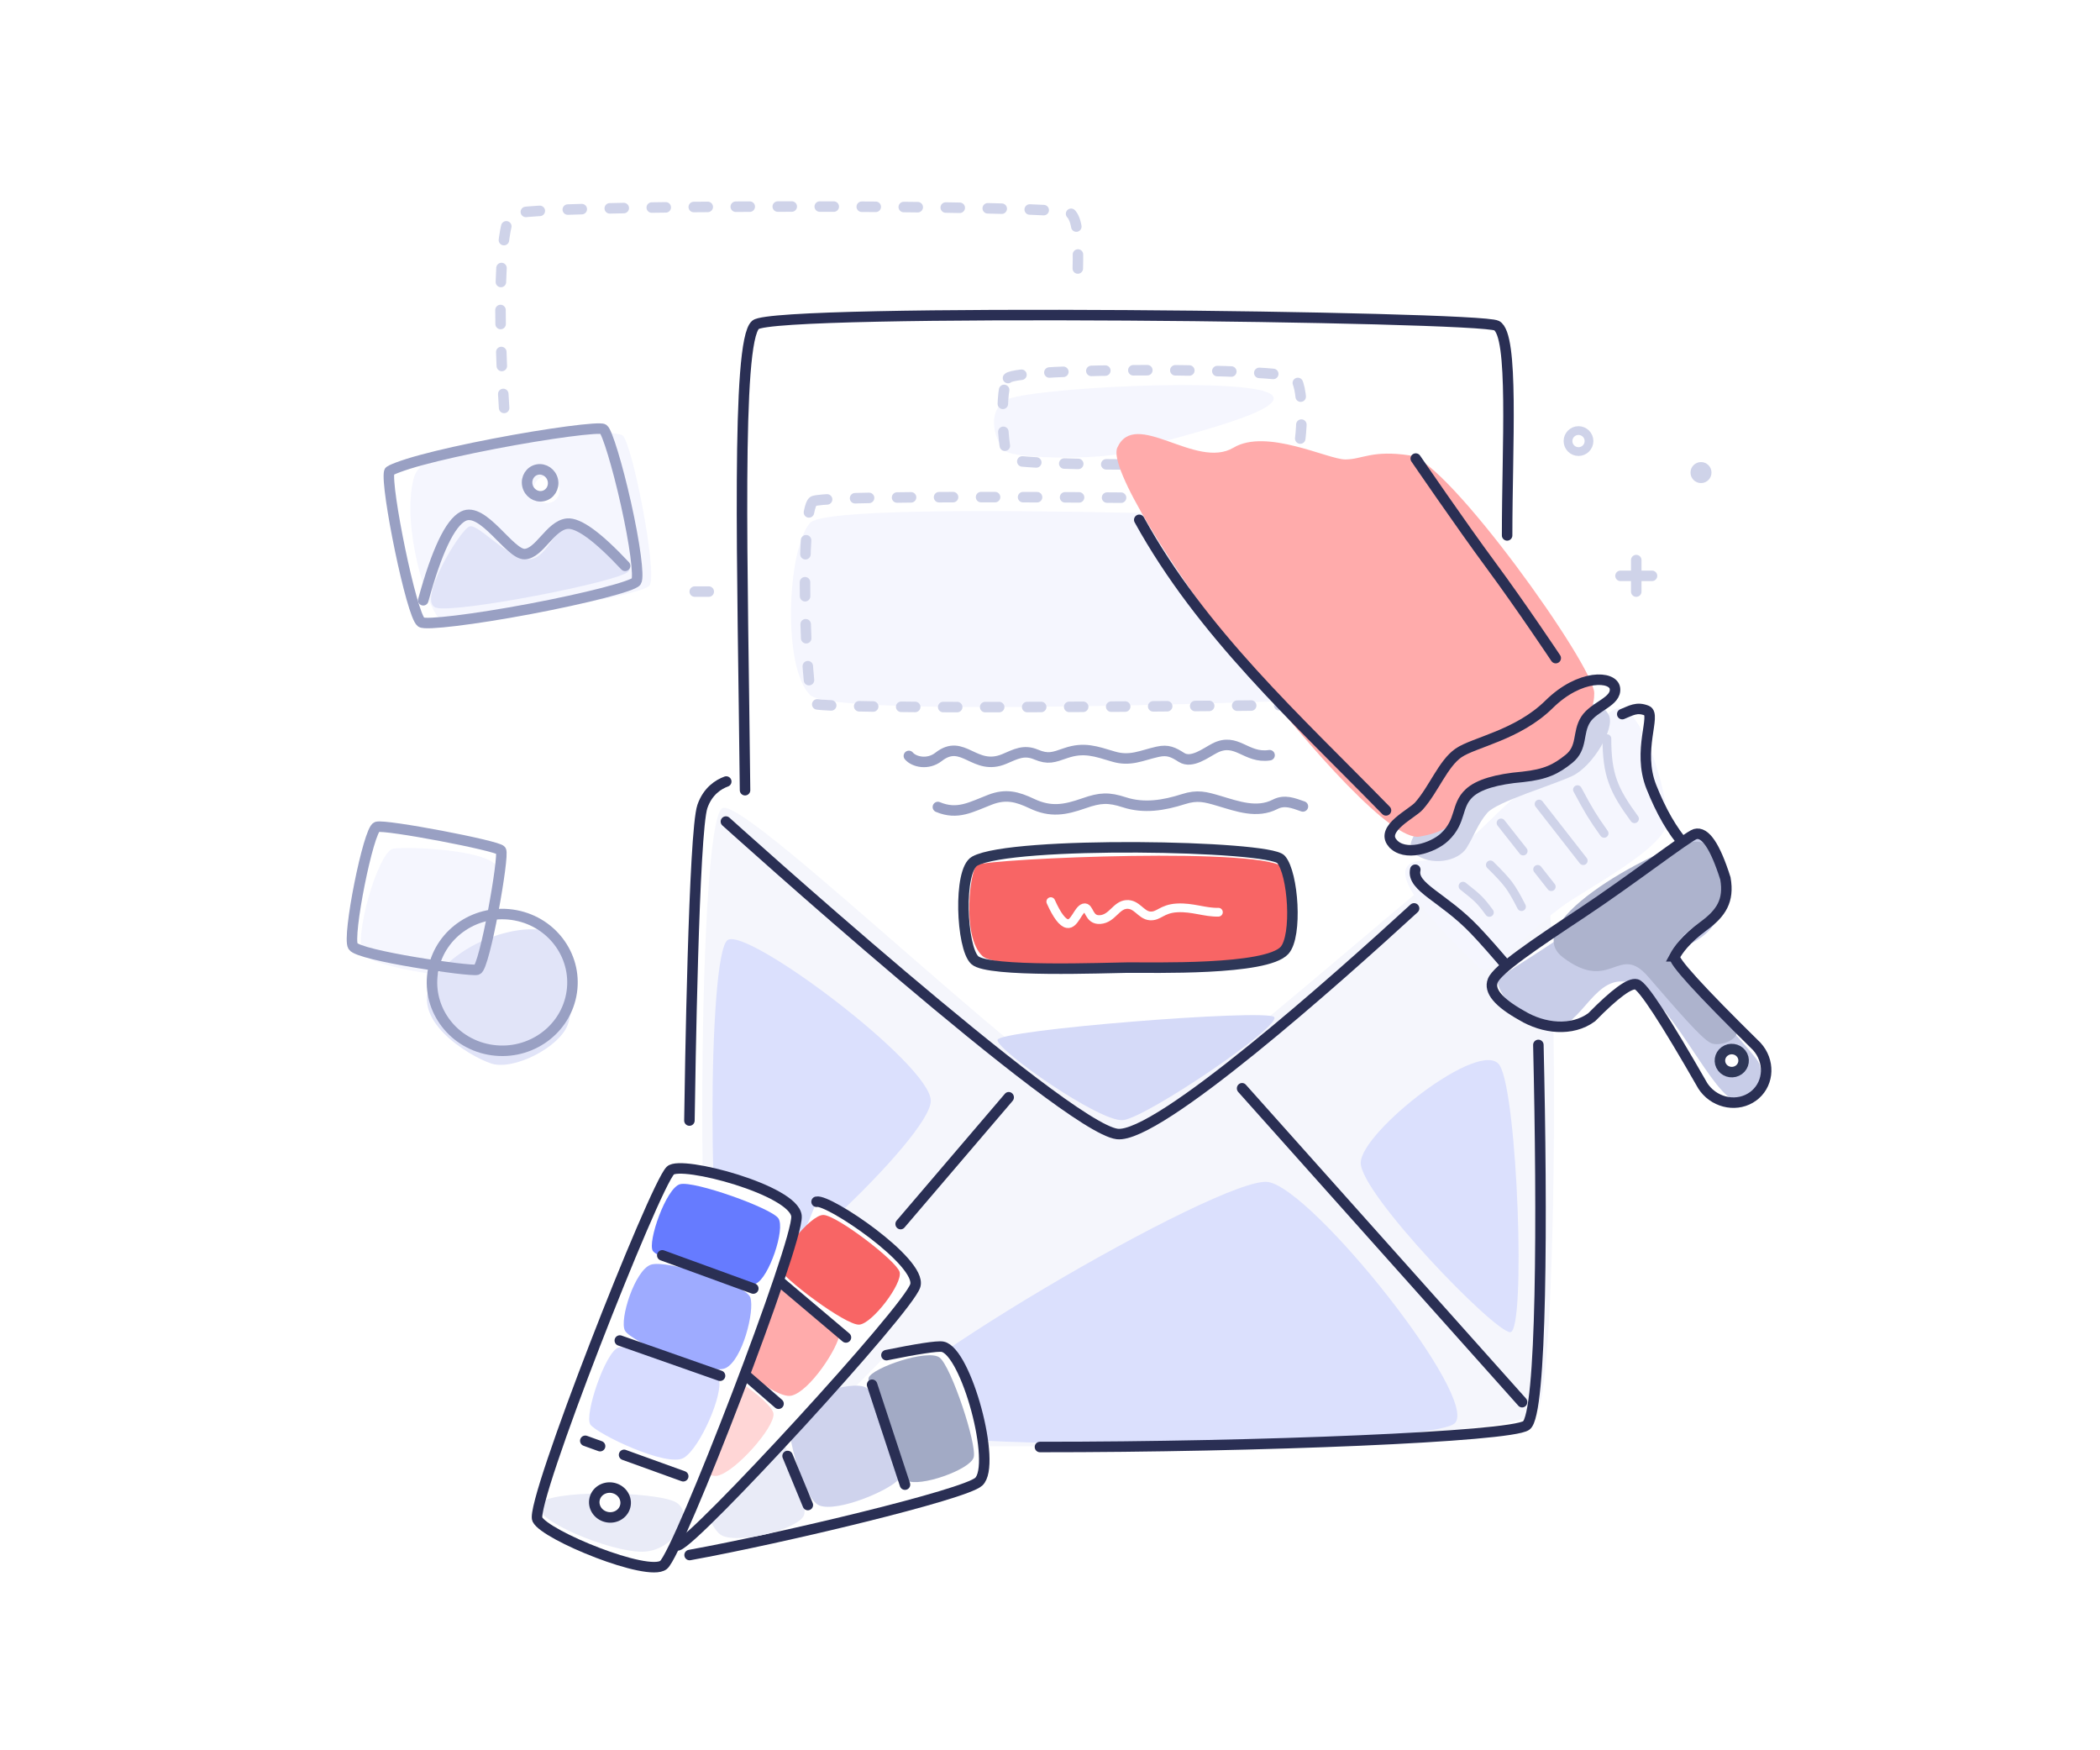 <svg fill="none" height="500" viewBox="0 0 600 500" width="600" xmlns="http://www.w3.org/2000/svg"><path d="m0 0h600v500h-600z" fill="#fff"/><path d="m427.844 340h-213.372m216.133-187.051c0-25.62 1.998-57.246-2.996-59.926-4.994-2.68-206.146-5.082-211.742-.235-5.597 4.847-3.669 69.24-2.996 132.947" stroke="#2a2f54" stroke-linecap="round" stroke-width="3"/><path d="m287.331 114.312c5.756-3.491 68.292-6.725 75.678-1.784 7.387 4.941-33.16 13.745-40.009 16.347-6.85 2.603-32.764 2.299-35.669 0-2.904-2.299-5.755-11.072 0-14.563z" fill="#f5f6fe"/><path d="m206.47 408.344c-7.758-8.215-7.758-174.782 0-177.52s99.941 88.532 114.544 88.532 111.805-93.552 118.194-88.532 6.389 162.004 0 172.5-224.98 13.234-232.738 5.02z" fill="#f5f6fc"/><path clip-rule="evenodd" d="m265.943 314.465c0-10.353-52.153-49.529-58.012-45.95-5.86 3.58-5.781 95.359 0 100.197s58.012-43.894 58.012-54.247z" fill="#dbe0fd" fill-rule="evenodd"/><path clip-rule="evenodd" d="m388.779 332.2c0-8.87 34.589-36.037 39.706-27.847s7.539 76.212 3.008 76.212c-4.532 0-42.714-39.495-42.714-48.365z" fill="#dbe0fd" fill-rule="evenodd"/><path d="m364 290.501c-2.739-2.302-78.727 3.688-78.998 6.577-.272 2.888 29.24 23.603 35.891 22.905 6.652-.697 45.846-27.181 43.107-29.482z" fill="#d5daf8"/><path d="m362.348 337.664c-12.92-2.153-119.489 60.243-114.646 68.928 4.842 8.684 160.594 6.887 167.927 0 7.333-6.888-40.362-66.776-53.281-68.928z" fill="#dbe0fd"/><path d="m231.428 149.378c6.513-7.601 181.572 0 181.572 0v49.131s-173.643 7.855-181.572 0-6.512-41.529 0-49.131z" fill="#f5f6fe"/><path d="m297.132 413.363c62.672.032 134.415-2.926 138.943-6.149 4.494-3.199 4.612-59.856 3.458-108.715m-242.557 21.607c.176-12.157 1.23-82.53 3.711-89.728 1.533-4.448 4.653-6.33 6.813-7.119" stroke="#2a2f54" stroke-linecap="round" stroke-width="3"/><path d="m207.404 234.697s96.925 87.478 111.8 89.248c11.584 1.378 62.75-44.21 84.818-64.445" stroke="#2a2f54" stroke-linecap="round" stroke-linejoin="round" stroke-width="3"/><path clip-rule="evenodd" d="m112.361 242.437c4.344-.689 28.535.326 29.813 5.641s-2.847 29.284-6.13 30.693c-3.282 1.408-28.899-2.241-32.149-6.082s4.123-29.562 8.466-30.252z" fill="#f5f6fe" fill-rule="evenodd"/><path clip-rule="evenodd" d="m123.985 279.638c7.997-11.195 24.87-15.987 32.378-13.553 7.508 2.432 8.219 20.306 5.824 26.709-2.396 6.404-15.437 13.089-21.811 11.023-6.375-2.066-24.386-12.984-16.389-24.179z" fill="#e1e4f8" fill-rule="evenodd"/><path clip-rule="evenodd" d="m107.666 236.221c2.403-.772 34.438 5.332 35.463 6.709 1.026 1.377-4.665 33.54-6.808 34.089-2.142.547-33.755-4.004-35.463-6.709-1.707-2.707 4.406-33.315 6.808-34.089z" fill-rule="evenodd" stroke="#99a0c3" stroke-width="3"/><path d="m139.664 299.82c10.88 2.058 21.415-4.857 23.529-15.446 2.115-10.589-4.99-20.842-15.87-22.9s-21.414 4.857-23.529 15.446 4.99 20.842 15.87 22.9z" stroke="#99a0c3" stroke-width="3"/><path d="m144.034 116.533c-2.316-35.075-.337-53.183 1.979-55.256 3.474-3.11 157.236-2.806 159.774-.466 2.537 2.341 2.363 8.912 2.014 22.057m-105.301 86.132h-10" stroke="#cfd3e9" stroke-dasharray="4 8" stroke-linecap="round" stroke-width="3"/><path clip-rule="evenodd" d="m118.228 136.536c3.692-13.798 56.909-14.261 59.644-12.162s10.119 39.489 7.718 42.887c-2.401 3.399-56.968 11.654-60.183 9.171s-10.872-26.098-7.179-39.896z" fill="#f5f6fe" fill-rule="evenodd"/><path clip-rule="evenodd" d="m124.637 173.612c-5.787-1.607 7.034-22.736 9.634-23.263 2.601-.527 11.181 9.483 16.865 9.4 5.685-.083 7.972-11.268 12.562-9.827 4.59 1.442 18.962 10.398 15.81 13.394-3.15 2.996-49.083 11.905-54.871 10.297z" fill="#e1e4f8" fill-rule="evenodd"/><path clip-rule="evenodd" d="m111.215 134.735c-1.114 4.271 6.352 41.018 9.11 43.005 1.25.9 15.109-.778 31.07-3.787 16.058-3.027 29.518-6.504 30.395-7.85.866-1.325-.411-10.867-2.959-22.26-2.43-10.869-5.376-20.483-6.439-21.243-1.033-.74-15.668 1.164-31.294 4.176-7.927 1.528-15.283 3.167-20.713 4.638-5.48 1.483-9.06 2.9-9.17 3.321z" fill-rule="evenodd" stroke="#99a0c3" stroke-width="3"/><path d="m120.926 171.48c3.85-14.052 7.653-22.053 11.41-24.002 5.637-2.922 13.286 10.967 17.583 10.805 4.195-.159 7.304-8.176 12.117-8.686 3.209-.34 8.731 3.674 16.568 12.043" stroke="#99a0c3" stroke-linecap="round" stroke-linejoin="round" stroke-width="3"/><path d="m157.016 143.665c2.01-.407 3.274-2.43 2.825-4.518s-2.441-3.451-4.451-3.044c-2.009.407-3.274 2.43-2.825 4.518s2.442 3.451 4.451 3.044z" fill="#fff"/><path d="m155.133 141.708c2.01-.407 3.274-2.43 2.825-4.518s-2.441-3.451-4.451-3.044c-2.009.407-3.274 2.43-2.825 4.518s2.442 3.451 4.451 3.044z" stroke="#99a0c3" stroke-width="3"/><path clip-rule="evenodd" d="m279.17 247.062c3.798-1.825 84.319-5.321 87.76 1.077 3.443 6.397 1.419 24.193 0 25.024-2.096 1.23-79.995 5.597-86.172 0-6.175-5.598-3.47-25.198-1.588-26.101z" fill="#f86565" fill-rule="evenodd"/><path d="m300.226 257.568c1.761 3.924 3.327 6.016 4.696 6.274 2.054.39 3.081-4.017 4.758-4.485 1.676-.467 1.227 3.613 4.675 3.335 3.448-.279 4.505-4.093 7.492-4.314 2.989-.221 4.122 3.049 6.703 3.263 2.581.213 3.329-2.044 7.774-2.284 4.445-.239 7.985 1.354 11.793 1.232" stroke="#fff" stroke-linecap="round" stroke-width="2.5"/><path d="m322.114 276.413c-5.865.053-39.8 1.433-43.614-2.14s-4.779-25.641 0-28.273c10.613-5.846 84-4.5 87.5-.5s4.717 21.894 1 25.999c-5.243 5.79-37.783 4.85-44.886 4.914z" stroke="#2e3758" stroke-width="3"/><path d="m433.812 401.575c.55.616 1.485.651 2.088.079s.647-1.534.097-2.15zm-77.855-91.706c-.55-.616-1.484-.652-2.088-.08-.603.572-.646 1.535-.096 2.151zm80.04 89.635-80.04-89.635-2.184 2.071 80.039 89.635z" fill="#2a2f54"/><path d="m256.194 348.654c-.537.629-.474 1.591.14 2.149.615.559 1.548.502 2.085-.127zm33.136-34.173c.537-.629.474-1.591-.141-2.149-.614-.559-1.547-.501-2.084.127zm-30.911 36.195 30.911-36.195-2.225-2.022-30.911 36.195z" fill="#2a2f54"/><path clip-rule="evenodd" d="m253.264 387.124c8.459-1.718 14.559-2.695 16.044-2.404 6.769 1.324 15.542 33.749 10.333 38.556-3.997 3.688-56.243 16.163-82.614 20.948" fill="#fff" fill-rule="evenodd"/><path d="m253.264 387.124c8.459-1.718 14.559-2.695 16.044-2.404 6.769 1.324 15.542 33.749 10.333 38.556-3.997 3.688-56.243 16.163-82.614 20.948" stroke="#2a2f54" stroke-linecap="round" stroke-width="3"/><path clip-rule="evenodd" d="m247.328 396.349c-4.303-2.244-19.899 3.38-21.719 6.53s3.389 25.264 8.557 27.213c5.168 1.948 20.059-4.313 22.699-7.602 2.639-3.291-5.234-23.896-9.537-26.141z" fill="#cfd3ed" fill-rule="evenodd"/><path clip-rule="evenodd" d="m217.997 401.186c-3.157-2.642-20.92 3.707-21.731 7.115-.811 3.41 4.856 27.999 10.07 30.383 5.213 2.384 21.256-1.764 23.294-5.639 2.036-3.876-8.475-29.217-11.633-31.859z" fill="#e9ebf7" fill-rule="evenodd"/><path clip-rule="evenodd" d="m268.44 387.806c-3.335-2.53-19.213 2.914-20.23 5.756-1.016 2.84 7.286 27.353 10.868 29.375 3.583 2.022 18.047-3.04 19.106-6.589 1.057-3.549-6.408-26.011-9.744-28.542z" fill="#a2aac5" fill-rule="evenodd"/><path d="m249.169 395.576 9.396 28.537" stroke="#2a2f54" stroke-linecap="round" stroke-width="3"/><path d="m225.023 415.927 5.785 14.011" stroke="#2a2f54" stroke-linecap="round" stroke-width="3"/><path clip-rule="evenodd" d="m233.303 343.304c3.347-.844 30.14 17.195 28.214 23.936-1.927 6.74-62.612 72.673-67.787 74.214" fill="#fff" fill-rule="evenodd"/><path d="m233.303 343.304c3.347-.844 30.14 17.195 28.214 23.936-1.927 6.74-62.612 72.673-67.787 74.214" stroke="#2a2f54" stroke-linecap="round" stroke-width="3"/><path clip-rule="evenodd" d="m217.652 364.79c-4.692.434-13.982 13.047-13.668 16.52s16.873 18.516 22.09 17.395c5.216-1.121 13.586-13.879 13.846-17.89.261-4.011-17.577-16.458-22.268-16.025z" fill="#ffabab" fill-rule="evenodd"/><path clip-rule="evenodd" d="m197.693 387.471c-3.666-.102-14.897 14.792-14.026 17.745.869 2.955 16.248 17.609 21.428 16.335 5.179-1.274 16.022-13.568 15.913-17.571-.108-4.002-19.648-16.406-23.315-16.509z" fill="#ffd6d6" fill-rule="evenodd"/><path clip-rule="evenodd" d="m235.288 347.077c-3.839-.136-13.405 12.35-12.776 15.021.628 2.671 19.251 16.687 23.028 16.311 3.776-.378 12.439-11.828 11.49-15.053-.948-3.224-17.903-16.144-21.742-16.279z" fill="#f86565" fill-rule="evenodd"/><path d="m219.779 363.552 21.922 18.515m-35.076 5.227 15.815 13.705" stroke="#2a2f54" stroke-linecap="round" stroke-width="3"/><g clip-rule="evenodd" fill-rule="evenodd"><path d="m188.933 333.44c3.133-2.953 37.657 6.381 38.494 13.891.838 7.509-33.365 96.218-37.971 99.66-4.605 3.443-36.019-9.258-38.493-13.891-2.476-4.633 33.166-95.133 37.97-99.66z" fill="#fff"/><path d="m154.075 429.713c2.666-4.232 32.201-3.717 38.604-.781 6.402 2.936.196 14.157-9.041 14.343s-32.229-9.331-29.563-13.563z" fill="#e9ebf7"/><path d="m191.531 334.392c3.022-2.991 35.413 5.581 36.041 13.017.629 7.437-33.576 96.143-37.997 99.65-4.423 3.509-33.804-8.47-36.041-13.017-2.237-4.548 33.363-95.063 37.997-99.65z" stroke="#2a2f54" stroke-width="3"/><path d="m185.939 361.289c-4.537 1.576-9.029 15.659-7.386 18.818 1.643 3.161 23.99 13.047 28.792 10.7 4.8-2.347 8.314-16.334 7.042-20.14-1.271-3.805-23.91-10.954-28.448-9.378z" fill="#9eabff"/><path d="m176.713 384.956c-3.675 1.046-9.878 19.334-8.033 21.993 1.846 2.658 21.987 12.382 26.706 9.496 4.719-2.885 11.405-18.473 9.967-22.409-1.437-3.938-24.965-10.126-28.64-9.08z" fill="#d7dcff"/><path d="m194.304 338.285c-3.986 1.043-9.37 16.566-7.779 19.064 1.591 2.499 25.655 10.901 29.394 9.361 3.739-1.541 8.566-15.742 6.45-18.702-2.116-2.957-24.081-10.765-28.065-9.723z" fill="#667bff"/></g><path d="m189.222 358.615 26.006 9.478m-38.14 14.853 28.64 10.06m-38.499 18.588 4.225 1.526m6.853 2.491 16.902 6.105" stroke="#2a2f54" stroke-linecap="round" stroke-width="3"/><path d="m172.753 433.203c2.334.843 4.906-.259 5.745-2.46.84-2.201-.371-4.669-2.705-5.512-2.333-.843-4.905.259-5.744 2.46-.84 2.201.371 4.669 2.704 5.512z" fill="#fff" stroke="#2a2f54" stroke-width="3"/><path d="m232.365 143.198c3.977-2.696 177.635 0 177.635 0v57.775s-175.425 2.311-177.635 0c-2.209-2.311-3.976-55.079 0-57.775z" stroke="#cfd3e9" stroke-dasharray="4 8" stroke-linecap="round" stroke-linejoin="round" stroke-width="3"/><path d="m288 108c2.5-3 79-3 82 0s2 21 0 23-80.5 2.5-82 0-2.5-20 0-23z" stroke="#cfd3e9" stroke-dasharray="4 8" stroke-linecap="round" stroke-linejoin="round" stroke-width="3"/><path clip-rule="evenodd" d="m406.239 245.88c-12.489.695 2.105 16.77 15.875 30.091 4.142 4.009 10.491-6.828 23.946-16.848 6.804-5.07 29.986-16.873 30.236-24.384.251-7.511-5.789-28.173-11.795-31.821-6.006-3.649-9.01 10.542-26.279 20.929-11.964 7.195-18.915 21.331-31.983 22.033z" fill="#f5f6fe" fill-rule="evenodd"/><path d="m418.984 242.28c-2.286 3.658-10.06 5.487-15.09 1.371-5.03-4.115 12.804-17.833 12.804-17.833 5.129-3.829 36.294-34.87 42.984-21.491 1.829 3.658-4.573 14.632-10.517 17.376-5.945 2.743-21.492 7.316-24.236 10.517s-3.658 6.402-5.945 10.06z" fill="#cfd3e9"/><path clip-rule="evenodd" d="m319.231 127.882c-5.125 11.343 71.269 113.618 86.269 111.118s9.174-9.988 15-14.5c5.56-4.306 28.052-.356 29-11s6-7.759 6-15.5-41.769-66.266-52.666-67.899c-10.896-1.633-13.563 1.149-18.476 1.149-4.912 0-22.556-8.967-31.918-3.369-10.754 6.43-28.083-11.342-33.209.001z" fill="#ffabab" fill-rule="evenodd"/><path d="m463.5 204c2.5-1 4.161-2.149 7-1 2.838 1.15-2.855 11.332 1.32 21.819 2.784 6.992 5.984 12.539 9.599 16.645l-49.435 36.257c-4.47-5.293-8.006-9.301-10.607-12.024-9.019-9.45-18.116-12.222-17.012-17.245" stroke="#2a2f54" stroke-linecap="round" stroke-width="3"/><path clip-rule="evenodd" d="m478.493 273.192c-.629 1.169 7.182 9.747 23.433 25.733 3.743 4.109 3.56 10.266-.408 13.751-.201.176-.41.344-.626.503-4.267 3.129-10.479 2.11-13.876-2.277-.171-.222-.334-.451-.487-.685-10.772-18.823-17.092-28.495-18.956-29.015-1.865-.52-6.135 2.611-12.808 9.393-5.625 4.126-13.742 3.28-20.011-.517-6.651-3.719-9.397-7.033-8.242-9.937 1.267-3.184 11.611-10.187 25.615-19.46 13.47-8.919 30.141-21.809 32.214-22.404 2.822-.809 5.699 3.415 8.629 12.672 1.115 6.349-1.199 9.904-6.262 13.619-5.065 3.714-7.272 6.871-8.215 8.625z" fill="#fff" fill-rule="evenodd"/><path clip-rule="evenodd" d="m427.931 279.828c.476-1.174 15.319-9.56 28.019-19.221 12.807-9.742 23.482-20.759 27.016-21.929 7.035-2.331 10.522 15.074 8.451 21.805-2.733 8.888-12.727 10.459-15.402 12.038-.593.348 1.3-.553 1.317.035.089 3.236 22.518 26.74 24.946 30.61s-.393 14.793-7.464 10.799c-7.073-3.993-18.204-29.519-28.639-33.084s-13.908 12.329-22.512 12.972c-8.601.643-16.685-11.665-15.732-14.023z" fill="#c8cde8" fill-rule="evenodd"/><path clip-rule="evenodd" d="m483.855 240.465c-8.12.662-50.955 22.694-37.283 33.045 13.674 10.35 15.884-4.243 24.283 5.455 8.398 9.698 15.1 17.521 17.839 18.936 2.739 1.411 9.071-1.308 7.262-4.058-4.054-6.17-17.723-16.135-17.637-20.333.181-9.104 11.674-9.619 13.423-16.037 1.748-6.418.232-17.669-7.887-17.008z" fill="#adb3cd" fill-rule="evenodd"/><path clip-rule="evenodd" d="m478.495 273.193c-.629 1.168 7.182 9.745 23.432 25.732 3.741 4.109 3.559 10.266-.408 13.752-.201.176-.41.343-.626.502-4.267 3.129-10.479 2.11-13.875-2.277-.172-.222-.335-.45-.488-.685-10.773-18.823-17.093-28.494-18.956-29.015-1.865-.52-6.135 2.611-12.808 9.394-5.626 4.126-13.741 3.279-20.012-.518-6.649-3.719-9.397-7.031-8.24-9.937 1.266-3.183 11.61-10.187 25.614-19.46 13.47-8.918 30.141-21.808 32.214-22.405 2.822-.807 5.698 3.416 8.63 12.673 1.113 6.349-1.199 9.904-6.264 13.619-5.064 3.713-7.271 6.872-8.214 8.626z" fill-rule="evenodd" stroke="#2a2f54" stroke-width="3"/><path d="m496.829 305.608c1.494-1.095 1.792-3.162.666-4.616-1.125-1.454-3.249-1.744-4.742-.648-1.494 1.095-1.793 3.162-.667 4.615 1.126 1.454 3.249 1.745 4.743.649z" fill="#fff" stroke="#2e3758" stroke-width="3"/><path clip-rule="evenodd" d="m397.825 240.781c3.386 4.136 11.592 1.486 14.911-1.649 4.946-4.671 3.141-8.947 7.064-12.586 2.615-2.427 7.718-3.966 15.307-4.619 6.608-.712 9.507-2.226 13.12-5.111 4.071-3.249 2.392-7.486 4.822-11.285s8.877-5.058 8.361-8.901c-.48-3.576-9.946-4.18-18.839 4.594-8.893 8.773-21.418 10.809-25.843 13.863s-7.063 10.38-11.332 15.182c-1.958 2.206-10.956 6.376-7.571 10.512z" fill-rule="evenodd" stroke="#2a2f54" stroke-width="3"/><path d="m451 129c1.657 0 3-1.343 3-3s-1.343-3-3-3-3 1.343-3 3 1.343 3 3 3z" stroke="#cfd3e9" stroke-width="2.5"/><path d="m425.813 247.071c2.48 2.425 4.232 4.322 5.256 5.694 1.023 1.37 2.237 3.45 3.644 6.235m-5.844-23.912 6.326 8.026m4.13 5.237 3.893 4.939m15.898-42.29c0 10.331 1.895 14.738 7.884 22.893m-16.3-8.313c1.567 2.946 2.837 5.215 3.809 6.809s2.244 3.484 3.811 5.673" stroke="#cfd3e9" stroke-linecap="round" stroke-linejoin="round" stroke-width="2.5"/><path d="m418 253.151c2.107 1.64 3.592 2.891 4.455 3.749.862.859 1.891 2.109 3.081 3.749m14.196-30.956 12.619 16.168" stroke="#cfd3e9" stroke-linecap="round" stroke-width="2.5"/><path d="m463 164.5h4.5m4.5 0h-4.5m0-4.5v4.5m0 0v4.5" stroke="#cfd3e9" stroke-linecap="round" stroke-linejoin="round" stroke-width="3"/><circle cx="486" cy="135" fill="#cfd3e9" r="3"/><path d="m259.68 215.944c1.448 1.725 5.42 2.669 8.496.263 7.02-5.491 10.212 4.242 18.816.582 3.216-1.368 5.548-2.705 9.012-1.252 3.494 1.465 4.961.818 8.492-.397 5.223-1.797 8.585-.515 13.63.987 4.853 1.444 8-.347 12.643-1.376 2.945-.652 4.457.131 6.803 1.624 2.926 1.862 7.01-1.367 9.456-2.628 6.333-3.267 8.908 3.018 15.708 1.993" stroke="#99a0c3" stroke-linecap="round" stroke-linejoin="round" stroke-width="3"/><path d="m267.966 230.537c5.632 2.383 9.555-.032 14.902-2.083 4.522-1.734 7.723-.887 11.977 1.125 5.354 2.532 9.397 1.799 14.842-.107 4.674-1.636 7.05-1.747 11.573-.278 5.623 1.827 11.315.866 16.82-.893 4.048-1.293 6.254-.68 10.254.506 5.239 1.553 10.81 3.616 15.986.965 2.74-1.403 5.188-.356 7.942.599" stroke="#99a0c3" stroke-linecap="round" stroke-linejoin="round" stroke-width="3"/><path d="m325.5 148.5c17.882 32.411 44.837 56.732 70.5 83m8.5-100.5s13 19 21.5 30.5 18.5 26.5 18.5 26.5" stroke="#2a2f54" stroke-linecap="round" stroke-width="3"/></svg>